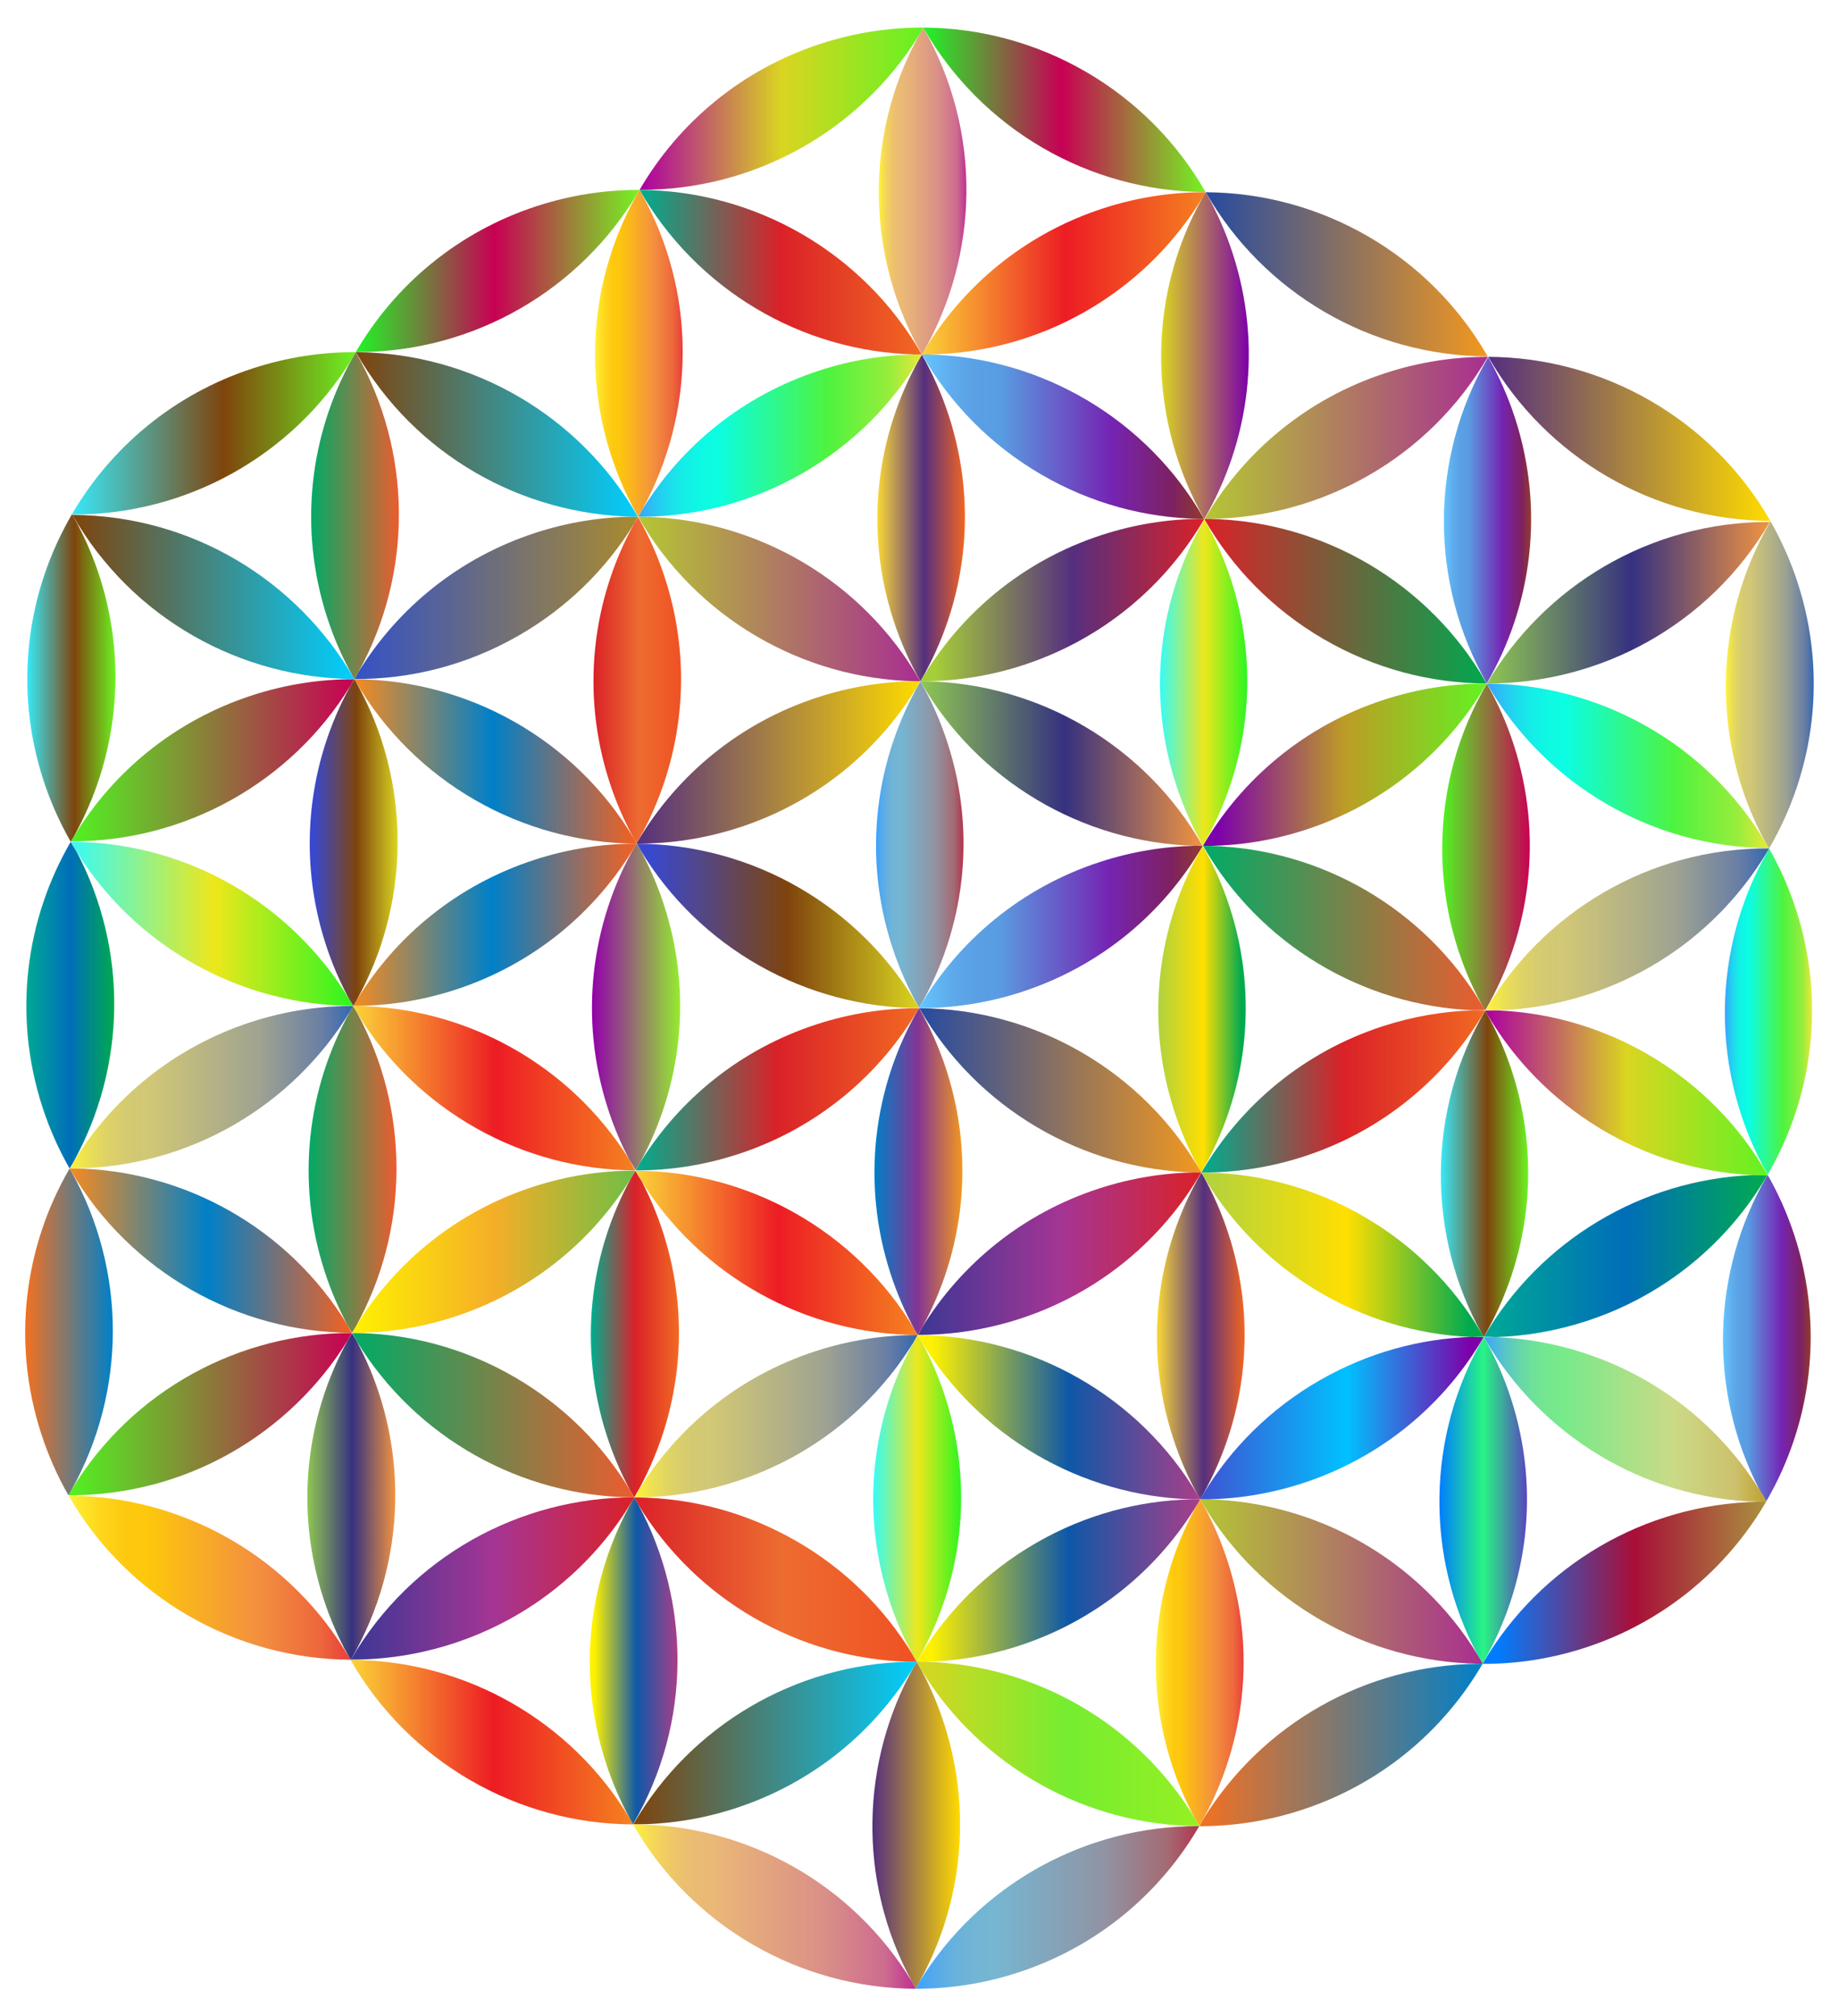 <?xml version="1.0" encoding="UTF-8"?>
<!DOCTYPE svg  PUBLIC '-//W3C//DTD SVG 1.1//EN'  'http://www.w3.org/Graphics/SVG/1.1/DTD/svg11.dtd'>
<svg enable-background="new 0 0 1500.069 1645.03" version="1.1" viewBox="0 0 1500.1 1645" xml:space="preserve" xmlns="http://www.w3.org/2000/svg">

	<linearGradient id="ch" x1="971.87" x2="986.04" y1="1223.1" y2="1223.1" gradientUnits="userSpaceOnUse">
		<stop stop-color="#C80054" offset="0"/>
		<stop stop-color="#947235" offset=".494"/>
		<stop stop-color="#1FF246" offset="1"/>
	</linearGradient>
	<path d="m971.87 1223.2c2.34 0.07 4.68 0.11 7.03 0.12-0.74 1.25-1.46 2.51-2.15 3.77 0.75-1.25 1.5-2.51 2.24-3.77h0.04c0.68 1.19 1.37 2.37 2.06 3.54-0.65-1.19-1.31-2.37-1.99-3.54 2.31 0 4.63-0.02 6.94-0.07-2.31-0.08-4.63-0.12-6.94-0.12 0.74-1.29 1.48-2.59 2.21-3.89-0.79 1.29-1.56 2.59-2.3 3.89-0.01-0.01-0.01-0.01-0.02 0-0.63-1.12-1.28-2.24-1.94-3.34 0.61 1.12 1.24 2.23 1.87 3.34-2.35-0.02-4.7 0-7.05 0.07z" fill="url(#ch)"/>
	<linearGradient id="bw" x1="740.84" x2="754.92" y1="1355.7" y2="1355.7" gradientUnits="userSpaceOnUse">
		<stop stop-color="#00A995" offset="0"/>
		<stop stop-color="#006EB9" offset=".5"/>
		<stop stop-color="#00AA4F" offset="1"/>
	</linearGradient>
	<path d="m749.77 1352.3c-0.67 1.1-1.32 2.2-1.95 3.31h-0.03c-1.22-2.15-2.48-4.28-3.77-6.39 1.15 2.15 2.33 4.28 3.53 6.39-2.24 0-4.48 0.02-6.71 0.08 2.27 0.07 4.54 0.11 6.82 0.12 0.01 0.01 0.02 0.02 0.02 0.03-0.59 1.01-1.17 2.02-1.73 3.03 0.6-0.99 1.19-1.98 1.76-2.98 1.2 2.09 2.42 4.16 3.67 6.21-1.12-2.11-2.28-4.21-3.48-6.29 2.33 0 4.67-0.02 7.02-0.08-2.34-0.07-4.69-0.11-7.04-0.12 0.64-1.1 1.27-2.2 1.89-3.31z" fill="url(#bw)"/>
	<linearGradient id="bl" x1="513.98" x2="520.68" y1="1221.7" y2="1221.7" gradientUnits="userSpaceOnUse">
		<stop stop-color="#00AB66" offset="0"/>
		<stop stop-color="#EC5C2F" offset="1"/>
	</linearGradient>
	<path d="m517.4 1221.6c-1.11-1.96-2.25-3.9-3.42-5.82 1.05 1.96 2.13 3.9 3.23 5.82h-0.46c0.15 0.01 0.31 0.01 0.46 0.01 0.04 0.06 0.07 0.13 0.12 0.19-0.34 0.58-0.68 1.17-1.01 1.76l1.02-1.74c1.09 1.91 2.2 3.81 3.34 5.69-1.05-1.96-2.13-3.91-3.25-5.85 0.01-0.02 0.02-0.03 0.03-0.05h0.01c0.38-0.67 0.77-1.35 1.15-2.02-0.39 0.67-0.79 1.34-1.18 2.01h-0.04z" fill="url(#bl)"/>
	<linearGradient id="ba" x1="743.97" x2="746.96" y1="1619.5" y2="1619.5" gradientUnits="userSpaceOnUse">
		<stop stop-color="#3BA2FF" offset="0"/>
		<stop stop-color="#46B0E9" offset=".027"/>
		<stop stop-color="#58C5C7" offset=".075"/>
		<stop stop-color="#66D5AC" offset=".124"/>
		<stop stop-color="#6FE199" offset=".174"/>
		<stop stop-color="#75E88E" offset=".225"/>
		<stop stop-color="#77EA8A" offset=".28"/>
		<stop stop-color="#CBDA87" offset=".67"/>
		<stop stop-color="#CDC16C" offset=".89"/>
		<stop stop-color="#BE9F2F" offset="1"/>
	</linearGradient>
	<path d="m746.87 1622.1c0.03-0.05 0.06-0.11 0.09-0.16-0.98-1.7-1.97-3.39-2.99-5.06 0.94 1.75 1.91 3.49 2.9 5.22z" fill="url(#ba)"/>
	<linearGradient id="ap" x1="746.96" x2="749.85" y1="1619.6" y2="1619.6" gradientUnits="userSpaceOnUse">
		<stop stop-color="#37E9F9" offset="0"/>
		<stop stop-color="#7F440D" offset=".534"/>
		<stop stop-color="#6CF222" offset="1"/>
	</linearGradient>
	<path d="m747.05 1622.1c0.96-1.65 1.89-3.3 2.8-4.96-0.98 1.59-1.94 3.2-2.89 4.82 0.03 0.05 0.06 0.09 0.09 0.14z" fill="url(#ap)"/>
	<linearGradient id="ae" x1="285.1" x2="285.89" y1="1353.3" y2="1353.3" gradientUnits="userSpaceOnUse">
		<stop stop-color="#3BA2FF" offset="0"/>
		<stop stop-color="#54AAEB" offset=".065"/>
		<stop stop-color="#67B1DD" offset=".133"/>
		<stop stop-color="#72B5D4" offset=".204"/>
		<stop stop-color="#76B6D1" offset=".28"/>
		<stop stop-color="#9193A3" offset=".67"/>
		<stop stop-color="#A46A73" offset=".89"/>
		<stop stop-color="#B1334D" offset="1"/>
	</linearGradient>
	<path d="m285.1 1352.6c0.25 0.45 0.51 0.9 0.76 1.35h0.03c-0.26-0.45-0.52-0.9-0.79-1.35z" fill="url(#ae)"/>
	<linearGradient id="t" x1="979.1" x2="1209.5" y1="1290.3" y2="1290.3" gradientUnits="userSpaceOnUse">
		<stop stop-color="#B5C634" offset="0"/>
		<stop stop-color="#A92E91" offset="1"/>
	</linearGradient>
	<path d="m1209.5 1357c0.01-0.01 0.02-0.02 0.02-0.03l-0.1-0.06c-1.24-2.15-2.5-4.28-3.8-6.38-48.503-79.364-132.4-124.71-219.56-127.33-2.31 0.05-4.63 0.07-6.94 0.07 0.68 1.17 1.34 2.35 1.99 3.54 47.293 79.854 133.03 128.9 224.56 130.52 0.08-0.01 0.16-0.01 0.24 0 1.12 0.02 2.25 0.03 3.38 0.04l0.21-0.36v-0.01z" fill="url(#t)"/>
	<linearGradient id="i" x1="286.21" x2="517.33" y1="1287.8" y2="1287.8" gradientUnits="userSpaceOnUse">
		<stop stop-color="#00A995" offset="0"/>
		<stop stop-color="#3C3795" offset="0"/>
		<stop stop-color="#A53594" offset=".506"/>
		<stop stop-color="#DA2128" offset="1"/>
	</linearGradient>
	<path d="m517.21 1221.6c-0.15 0-0.31 0-0.46-0.01h-0.37c-91.535 0.13-180.58 47.433-230.06 132.17-0.04 0.07-0.08 0.13-0.11 0.2h0.06c27.572 0.09 55.633-4.13 83.295-13.121 64.064-20.821 114.86-63.594 146.76-117.29 0.33-0.59 0.67-1.18 1.01-1.76-0.05-0.059-0.08-0.129-0.12-0.189z" fill="url(#i)"/>
	<linearGradient id="a" x1="518.69" x2="748.52" y1="1022.1" y2="1022.1" gradientUnits="userSpaceOnUse">
		<stop stop-color="#FBD437" offset="0"/>
		<stop stop-color="#ED1C24" offset=".506"/>
		<stop stop-color="#F58220" offset="1"/>
	</linearGradient>
	<path d="m748.52 1089.1c-0.89-1.55-1.76-3.12-2.62-4.7-48.023-80.084-134.88-128.85-227.2-129.3 1.62 2.85 3.19 5.74 4.72 8.66 48.553 77.825 134.2 125.01 225.1 125.34z" fill="url(#a)"/>
	<linearGradient id="cr" x1="287.31" x2="517.21" y1="1154.6" y2="1154.6" gradientUnits="userSpaceOnUse">
		<stop stop-color="#00AB66" offset="0"/>
		<stop stop-color="#EC5C2F" offset="1"/>
	</linearGradient>
	<path d="m516.38 1221.6h0.37 0.46c-1.1-1.92-2.18-3.86-3.23-5.82 0-0.01-0.01-0.02-0.01-0.02-22.321-36.852-53.913-68.804-93.755-92.015-41.882-24.401-87.675-36.102-132.91-36.272 1.33 2.32 2.62 4.65 3.86 7 48.173 78.614 133.98 126.46 225.21 127.13z" fill="url(#cr)"/>
	<linearGradient id="cq" x1="250.71" x2="322.44" y1="1220.8" y2="1220.8" gradientUnits="userSpaceOnUse">
		<stop stop-color="#8FC752" offset="0"/>
		<stop stop-color="#363180" offset=".511"/>
		<stop stop-color="#F19441" offset="1"/>
	</linearGradient>
	<path d="m286.21 1354c0.03-0.07 0.07-0.13 0.11-0.2l-0.01-0.01c46.473-79.924 48.133-178.02 4.86-259.28-1.38-2.25-2.73-4.52-4.04-6.82-1.12 1.91-2.26 3.81-3.42 5.69-34.162 62.223-43.542 137.88-19.881 210.71 5.58 17.181 12.741 33.402 21.271 48.563 0.27 0.45 0.53 0.9 0.79 1.35h0.32z" fill="url(#cq)"/>
	<linearGradient id="cp" x1="55.788" x2="287.02" y1="1153.7" y2="1153.7" gradientUnits="userSpaceOnUse">
		<stop stop-color="#51F321" offset="0"/>
		<stop stop-color="#C80054" offset="1"/>
	</linearGradient>
	<path d="m58.258 1215.6c-0.01 0.02-0.01 0.04-0.03 0.05-0.75 1.36-1.53 2.72-2.31 4.07l-0.13 0.08c0.02 0.05 0.05 0.09 0.07 0.13l0.05-0.03c96.186 0.34 180.65-50.313 227.8-126.53 1.08-1.97 2.18-3.93 3.31-5.87-90.445-0.27-178.61 45.573-228.76 128.1z" fill="url(#cp)"/>
	<linearGradient id="co" x1="56.768" x2="286.98" y1="1020.3" y2="1020.3" gradientUnits="userSpaceOnUse">
		<stop stop-color="#F68B1F" offset="0"/>
		<stop stop-color="#0080C8" offset=".489"/>
		<stop stop-color="#F26122" offset=".994"/>
	</linearGradient>
	<path d="m286.98 1087.4c-1.31-2.28-2.58-4.59-3.82-6.921-47.813-78.064-132.49-126.26-224.29-127.29-0.68-0.01-1.37-0.02-2.05-0.02-0.02 0.03-0.04 0.06-0.05 0.09 0.49 0.87 0.99 1.73 1.49 2.59 47.783 81.475 135.48 131.16 228.72 131.55z" fill="url(#co)"/>
	<linearGradient id="cn" x1="287.28" x2="518.21" y1="1021.2" y2="1021.2" gradientUnits="userSpaceOnUse">
		<stop stop-color="#FFF200" offset="0"/>
		<stop stop-color="#F5AE28" offset=".5"/>
		<stop stop-color="#6FBE45" offset="1"/>
	</linearGradient>
	<path d="m370.5 1074.3c62.483-20.301 112.35-61.493 144.37-113.33 0-0.01 0-0.01 0.01-0.01 1.08-1.99 2.2-3.96 3.33-5.91h-0.8c-27.291 0-55.063 4.23-82.424 13.121-62.393 20.271-112.2 61.364-144.23 113.09-1.13 2.07-2.29 4.12-3.48 6.161 27.551 0.079 55.593-4.141 83.224-13.122z" fill="url(#cn)"/>
	<linearGradient id="cm" x1="481.95" x2="553.83" y1="1088.4" y2="1088.4" gradientUnits="userSpaceOnUse">
		<stop stop-color="#00AD8E" offset=".006"/>
		<stop stop-color="#DA2128" offset=".5"/>
		<stop stop-color="#F26922" offset="1"/>
	</linearGradient>
	<path d="m495.07 1171.5c5.06 15.561 11.411 30.332 18.901 44.243 0 0 0.01 0.01 0.01 0.02 1.17 1.92 2.31 3.86 3.42 5.82h0.04c0.39-0.67 0.79-1.34 1.18-2.01 35.962-62.963 46.263-140.28 22.091-214.66-4.69-14.441-10.501-28.212-17.301-41.242-1.74-2.79-3.44-5.62-5.08-8.5-1.13 1.93-2.28 3.85-3.45 5.75-0.01 0-0.01 0-0.01 0.01-34.102 62.193-43.452 137.79-19.801 210.57z" fill="url(#cm)"/>
	<linearGradient id="cl" x1="518.55" x2="749.56" y1="888.68" y2="888.68" gradientUnits="userSpaceOnUse">
		<stop stop-color="#00AD8E" offset=".006"/>
		<stop stop-color="#DA2128" offset=".5"/>
		<stop stop-color="#F26922" offset="1"/>
	</linearGradient>
	<path d="m518.55 954.83v0.01h0.01c27.522 0.07 55.513-4.15 83.114-13.121 64.824-21.061 116.06-64.614 147.88-119.2h-0.89c-27.302 0-55.063 4.23-82.435 13.121-62.493 20.301-112.36 61.493-144.37 113.34-0.02 0.04-0.04 0.08-0.07 0.11-1.049 1.931-2.13 3.841-3.239 5.741z" fill="url(#cl)"/>
	<linearGradient id="ck" x1="519.54" x2="749.67" y1="755.39" y2="755.39" gradientUnits="userSpaceOnUse">
		<stop stop-color="#3948CE" offset=".05"/>
		<stop stop-color="#7F440D" offset=".534"/>
		<stop stop-color="#DAD521" offset="1"/>
	</linearGradient>
	<path d="m749.6 822.45c0.02-0.04 0.04-0.08 0.07-0.12-47.443-82.925-135.95-133.6-230.12-134 0.93 1.62 1.84 3.26 2.74 4.91 0.03 0.05 0.05 0.1 0.08 0.14 48.103 79.994 134.94 128.68 227.23 129.07z" fill="url(#ck)"/>
	<linearGradient id="cj" x1="482.87" x2="554.78" y1="821.49" y2="821.49" gradientUnits="userSpaceOnUse">
		<stop stop-color="#9300AB" offset="0"/>
		<stop stop-color="#94EC2F" offset="1"/>
	</linearGradient>
	<path d="m495.99 904.77c4.69 14.441 10.501 28.212 17.301 41.242 1.77 2.84 3.49 5.71 5.16 8.63 1.09-1.87 2.2-3.72 3.34-5.56 0.03-0.03 0.05-0.07 0.07-0.11 34.102-62.203 43.452-137.8 19.801-210.58-5.15-15.841-11.641-30.872-19.301-45.013-0.03-0.04-0.05-0.09-0.08-0.14-0.97-1.62-1.93-3.26-2.87-4.91h-0.28c-0.37 0.64-0.75 1.28-1.13 1.92-35.901 62.935-46.162 140.19-22.011 214.52z" fill="url(#cj)"/>
	<linearGradient id="ci" x1="288.17" x2="518.11" y1="887.76" y2="887.76" gradientUnits="userSpaceOnUse">
		<stop stop-color="#FBD437" offset="0"/>
		<stop stop-color="#ED1C24" offset=".506"/>
		<stop stop-color="#F58220" offset="1"/>
	</linearGradient>
	<path d="m288.22 820.69c-0.01 0.03-0.03 0.06-0.05 0.09 1.15 1.99 2.27 4.01 3.37 6.04 48.213 79.364 134.69 127.62 226.57 128.02-1.66-2.9-3.27-5.84-4.82-8.82-48.554-77.804-134.18-124.98-225.07-125.33z" fill="url(#ci)"/>
	<linearGradient id="cg" x1="251.74" x2="323.41" y1="954.1" y2="954.1" gradientUnits="userSpaceOnUse">
		<stop stop-color="#00AB66" offset="0"/>
		<stop stop-color="#EC5C2F" offset="1"/>
	</linearGradient>
	<path d="m285.58 825.12c-34.852 62.513-44.583 138.81-20.721 212.24 4.92 15.151 11.071 29.552 18.301 43.142 1.37 2.22 2.7 4.46 4 6.731 0 0.01 0.01 0.01 0.01 0.02 1.17-2.01 2.37-4.01 3.59-5.99 20.661-37.682 32.472-80.914 32.652-126.91 0.18-46.153-11.381-89.605-31.872-127.54-1.18-1.94-2.33-3.89-3.47-5.87-0.81 1.399-1.64 2.789-2.49 4.169z" fill="url(#cg)"/>
	<linearGradient id="cf" x1="56.818" x2="288.02" y1="886.95" y2="886.95" gradientUnits="userSpaceOnUse">
		<stop stop-color="#FFF33B" offset="0"/>
		<stop stop-color="#EBE054" offset=".065"/>
		<stop stop-color="#DDD267" offset=".133"/>
		<stop stop-color="#D4CA72" offset=".204"/>
		<stop stop-color="#D1C776" offset=".28"/>
		<stop stop-color="#9FA391" offset=".67"/>
		<stop stop-color="#6A7FA4" offset=".89"/>
		<stop stop-color="#3367B1" offset="1"/>
	</linearGradient>
	<path d="m285.58 825.12c0.8-1.43 1.62-2.86 2.44-4.28-0.03-0.05-0.06-0.1-0.09-0.15h-0.7c-27.292 0-55.053 4.23-82.424 13.121-62.915 20.44-113.03 62.053-145.02 114.4-1.01 1.65-2 3.31-2.97 4.99 0.68 0 1.37 0.01 2.05 0.02 96.005-0.38 180.1-51.553 226.71-128.1z" fill="url(#cf)"/>
	<linearGradient id="ce" x1="1407" x2="1478.1" y1="825.33" y2="825.33" gradientUnits="userSpaceOnUse">
		<stop stop-color="#3BA2FF" offset="0"/>
		<stop stop-color="#2BC0F5" offset=".049"/>
		<stop stop-color="#1EDBED" offset=".105"/>
		<stop stop-color="#14EEE7" offset=".161"/>
		<stop stop-color="#0EF9E3" offset=".219"/>
		<stop stop-color="#0CFDE2" offset=".281"/>
		<stop stop-color="#4EF33F" offset=".668"/>
		<stop stop-color="#97ED3C" offset=".888"/>
		<stop stop-color="#E8E93A" offset="1"/>
	</linearGradient>
	<path d="m1465 741.94c-5.72-17.611-13.111-34.222-21.921-49.713-0.07 0.12-0.13 0.23-0.2 0.34l0.08 0.05c-47.543 81.995-47.973 183.08-1.12 265.48l-0.12 0.07c0.05 0.08 0.09 0.17 0.14 0.25 36.812-63.283 47.543-141.37 23.141-216.48z" fill="url(#ce)"/>
	<linearGradient id="cd" x1="1405.5" x2="1477" y1="1091.5" y2="1091.5" gradientUnits="userSpaceOnUse">
		<stop stop-color="#66C7FF" offset="0"/>
		<stop stop-color="#63BEF9" offset=".03"/>
		<stop stop-color="#5EABEC" offset=".11"/>
		<stop stop-color="#5AA0E4" offset=".192"/>
		<stop stop-color="#599CE1" offset=".28"/>
		<stop stop-color="#7524B3" offset=".67"/>
		<stop stop-color="#7E2161" offset=".89"/>
		<stop stop-color="#923B2E" offset="1"/>
	</linearGradient>
	<path d="m1441.6 958.99c-46.013 79.104-48.133 176.05-6.16 256.86 1.77 2.82 3.49 5.68 5.16 8.591l0.29 0.17c36.702-63.244 47.382-141.23 23.001-216.24-5.75-17.701-13.181-34.392-22.051-49.943-0.1 0.19-0.21 0.37-0.32 0.56h0.08z" fill="url(#cd)"/>
	<linearGradient id="cc" x1="1211.5" x2="1441.9" y1="891.65" y2="891.65" gradientUnits="userSpaceOnUse">
		<stop stop-color="#AD00A1" offset=".006"/>
		<stop stop-color="#DAD521" offset=".5"/>
		<stop stop-color="#63F222" offset="1"/>
	</linearGradient>
	<path d="m1221 824.31c-3.15 0.1-6.29 0.14-9.431 0.13-0.02 0.02-0.04 0.05-0.05 0.08 0.71 1.25 1.41 2.5 2.1 3.77 44.302 74.624 123.99 125.83 216.04 130.37 3.93 0.2 7.88 0.31 11.86 0.33 0.11-0.19 0.22-0.37 0.32-0.56-0.05-0.08-0.09-0.17-0.14-0.25-45.842-80.184-130.07-130.24-220.7-133.87z" fill="url(#cc)"/>
	<linearGradient id="cb" x1="1210.5" x2="1440.9" y1="1158.1" y2="1158.1" gradientUnits="userSpaceOnUse">
		<stop stop-color="#3BA2FF" offset="0"/>
		<stop stop-color="#46B0E9" offset=".027"/>
		<stop stop-color="#58C5C7" offset=".075"/>
		<stop stop-color="#66D5AC" offset=".124"/>
		<stop stop-color="#6FE199" offset=".174"/>
		<stop stop-color="#75E88E" offset=".225"/>
		<stop stop-color="#77EA8A" offset=".28"/>
		<stop stop-color="#CBDA87" offset=".67"/>
		<stop stop-color="#CDC16C" offset=".89"/>
		<stop stop-color="#BE9F2F" offset="1"/>
	</linearGradient>
	<path d="m1435.5 1215.9c-48.143-77.104-129.93-121.5-215.21-125.03-3.26 0.11-6.51 0.16-9.74 0.15 0.62 1.07 1.22 2.15 1.82 3.24 45.152 76.354 127.33 128.28 221.95 130.95 2 0.06 4.01 0.1 6.03 0.11l0.16 0.09c0.15-0.25 0.3-0.5 0.44-0.75l-0.29-0.17c-1.67-2.909-3.391-5.769-5.16-8.59z" fill="url(#cb)"/>
	<linearGradient id="ca" x1="1209.3" x2="1440.5" y1="1291.3" y2="1291.3" gradientUnits="userSpaceOnUse">
		<stop stop-color="#007DFF" offset=".05"/>
		<stop stop-color="#A80E38" offset=".534"/>
		<stop stop-color="#A9913E" offset="1"/>
	</linearGradient>
	<path d="m1434.3 1225.2c-92.635 1.82-177.85 51.673-224.78 131.88h-0.01l-0.21 0.36c27.642 0.11 55.763-4.11 83.485-13.121 64.714-21.021 115.88-64.453 147.71-118.92l-0.16-0.09c-2.019-9e-3 -4.029-0.049-6.03-0.109z" fill="url(#ca)"/>
	<linearGradient id="bz" x1="1210.5" x2="1441.5" y1="1024.7" y2="1024.7" gradientUnits="userSpaceOnUse">
		<stop stop-color="#00A995" offset="0"/>
		<stop stop-color="#006EB9" offset=".5"/>
		<stop stop-color="#00AA4F" offset="1"/>
	</linearGradient>
	<path d="m1210.5 1090.6c3.24 0.01 6.47 0.09 9.7 0.23 24.442-0.81 49.183-5.04 73.604-12.971 64.693-21.021 115.86-64.434 147.69-118.87-3.98-0.02-7.93-0.13-11.86-0.33-90.475 3.751-173.2 53.284-219.13 131.94z" fill="url(#bz)"/>
	<linearGradient id="by" x1="1174.2" x2="1245.6" y1="1224" y2="1224" gradientUnits="userSpaceOnUse">
		<stop stop-color="#007DFF" offset="0"/>
		<stop stop-color="#28F584" offset=".5"/>
		<stop stop-color="#5845BE" offset="1"/>
	</linearGradient>
	<path d="m1210.3 1091c-46.533 80.004-48.163 178.25-4.72 259.58 1.3 2.1 2.56 4.23 3.8 6.38l0.1 0.06c36.682-63.234 47.353-141.22 22.981-216.21-5.34-16.431-12.121-31.982-20.161-46.572-0.64-1.08-1.27-2.16-1.9-3.24h-0.1z" fill="url(#by)"/>
	<linearGradient id="bx" x1="983.58" x2="1213.5" y1="223.81" y2="223.81" gradientUnits="userSpaceOnUse">
		<stop stop-color="#264BA0" offset="0"/>
		<stop stop-color="#F2981F" offset="1"/>
	</linearGradient>
	<path d="m1213.2 290.77 0.24-0.14c-47.453-82.775-135.84-133.36-229.9-133.79v0.02c47.243 82.354 134.73 133.36 229.66 133.91z" fill="url(#bx)"/>
	<linearGradient id="bv" x1="978.25" x2="1209.3" y1="1423.6" y2="1423.6" gradientUnits="userSpaceOnUse">
		<stop stop-color="#F37121" offset="0"/>
		<stop stop-color="#0080C8" offset="1"/>
	</linearGradient>
	<path d="m1205.7 1357.4c-91.505 0.93-176.06 48.753-224.05 126.51-1.09 2-2.21 3.98-3.35 5.95 27.502 0.06 55.493-4.16 83.075-13.121 64.864-21.071 116.13-64.654 147.95-119.3-1.13-0.01-2.26-0.02-3.38-0.04-0.08-9e-3 -0.16-9e-3 -0.24 1e-3z" fill="url(#bv)"/>
	<linearGradient id="bu" x1="750.85" x2="980.95" y1="622.92" y2="622.92" gradientUnits="userSpaceOnUse">
		<stop stop-color="#8FC752" offset="0"/>
		<stop stop-color="#363180" offset=".511"/>
		<stop stop-color="#F19441" offset="1"/>
	</linearGradient>
	<path d="m750.85 555.84c46.372 81.305 132.19 131.69 224.18 134.21 1.65-0.03 3.31-0.05 4.96-0.05h0.96c-46.693-81.825-133.33-132.31-225.99-134.2-1.37 0.02-2.73 0.02-4.09 0.02-9e-3 0.011-9e-3 0.011-0.019 0.021z" fill="url(#bu)"/>
	<linearGradient id="bt" x1="714.6" x2="785.95" y1="689.06" y2="689.06" gradientUnits="userSpaceOnUse">
		<stop stop-color="#3BA2FF" offset="0"/>
		<stop stop-color="#54AAEB" offset=".065"/>
		<stop stop-color="#67B1DD" offset=".133"/>
		<stop stop-color="#72B5D4" offset=".204"/>
		<stop stop-color="#76B6D1" offset=".28"/>
		<stop stop-color="#9193A3" offset=".67"/>
		<stop stop-color="#A46A73" offset=".89"/>
		<stop stop-color="#B1334D" offset="1"/>
	</linearGradient>
	<path d="m772.83 605.81c-5.74-17.681-13.161-34.352-22.021-49.893-36.772 63.273-47.483 141.33-23.091 216.4 5.74 17.681 13.161 34.352 22.021 49.893 36.771-63.273 47.482-141.33 23.091-216.4z" fill="url(#bt)"/>
	<linearGradient id="bs" x1="519.34" x2="750.77" y1="622.01" y2="622.01" gradientUnits="userSpaceOnUse">
		<stop stop-color="#552F7F" offset="0"/>
		<stop stop-color="#FFDB00" offset="1"/>
	</linearGradient>
	<path d="m520.57 685.83c-0.4 0.72-0.82 1.43-1.23 2.15 0.06 0.09 0.11 0.18 0.16 0.28 27.592 0.09 55.663-4.13 83.335-13.121 64.854-21.071 116.12-64.654 147.93-119.29 0-0.02-0.01-0.03-0.02-0.04-1.39-0.01-2.78-0.03-4.16-0.05-26.342 0.29-53.073 4.53-79.444 13.101-63.935 20.782-114.66 63.424-146.57 116.97z" fill="url(#bs)"/>
	<linearGradient id="br" x1="290.18" x2="521.67" y1="221.14" y2="221.14" gradientUnits="userSpaceOnUse">
		<stop stop-color="#1FF626" offset="0"/>
		<stop stop-color="#C80054" offset=".489"/>
		<stop stop-color="#75F222" offset=".994"/>
	</linearGradient>
	<path d="m291.37 287.25c94.775 0 182.44-50.313 230.24-132.21l0.01 0.01c0.01-0.02 0.02-0.03 0.02-0.04 0.01-0.02 0.02-0.04 0.03-0.05h-1.16c-27.301 0-55.063 4.23-82.435 13.121-64.834 21.061-116.08 64.614-147.9 119.23 0.4 0 0.8 0.01 1.19 0.01v-0.071z" fill="url(#br)"/>
	<linearGradient id="bq" x1="285.86" x2="516.38" y1="1421.2" y2="1421.2" gradientUnits="userSpaceOnUse">
		<stop stop-color="#FBD437" offset="0"/>
		<stop stop-color="#ED1C24" offset=".506"/>
		<stop stop-color="#F58220" offset="1"/>
	</linearGradient>
	<path d="m286.27 1354.2v-0.17h-0.06-0.32-0.03c47.433 83.195 136.15 134.03 230.52 134.37-0.92-1.6-1.82-3.22-2.7-4.85-47.893-79.794-134.09-128.96-227.41-129.35z" fill="url(#bq)"/>
	<linearGradient id="bp" x1="56.008" x2="285.86" y1="1287.1" y2="1287.1" gradientUnits="userSpaceOnUse">
		<stop stop-color="#FFF33B" offset="0"/>
		<stop stop-color="#FEE72E" offset=".04"/>
		<stop stop-color="#FED51B" offset=".117"/>
		<stop stop-color="#FDCA10" offset=".196"/>
		<stop stop-color="#FDC70C" offset=".281"/>
		<stop stop-color="#F3903F" offset=".668"/>
		<stop stop-color="#ED683C" offset=".888"/>
		<stop stop-color="#E93E3A" offset="1"/>
	</linearGradient>
	<path d="m56.068 1220.2-0.06 0.03c47.443 82.755 135.81 133.35 229.85 133.81-0.25-0.45-0.51-0.9-0.76-1.35-47.453-81.575-134.57-132.01-229.03-132.49z" fill="url(#bp)"/>
	<linearGradient id="bo" x1="21.478" x2="93.19" y1="820.01" y2="820.01" gradientUnits="userSpaceOnUse">
		<stop stop-color="#00A995" offset="0"/>
		<stop stop-color="#006EB9" offset=".5"/>
		<stop stop-color="#00AA4F" offset="1"/>
	</linearGradient>
	<path d="m59.788 948.21c43.653-78.754 44.533-174.18 2.56-253.64-1.6-2.57-3.16-5.18-4.66-7.82-36.772 63.273-47.483 141.33-23.091 216.4 5.78 17.781 13.241 34.532 22.171 50.143 0.01-0.03 0.03-0.06 0.05-0.09 0.97-1.68 1.96-3.34 2.97-4.99z" fill="url(#bo)"/>
	<linearGradient id="bn" x1="20.534" x2="92.032" y1="1086.5" y2="1086.5" gradientUnits="userSpaceOnUse">
		<stop stop-color="#F37121" offset="0"/>
		<stop stop-color="#0080C8" offset="1"/>
	</linearGradient>
	<path d="m58.228 1215.7c0.02-0.01 0.02-0.03 0.03-0.05 45.013-80.674 45.053-178.98 0-259.72-0.5-0.86-1-1.72-1.49-2.59-36.792 63.273-47.513 141.35-23.111 216.43 5.77 17.751 13.221 34.492 22.131 50.083l0.13-0.08c0.78-1.35 1.56-2.711 2.31-4.071z" fill="url(#bn)"/>
	<linearGradient id="bm" x1="943.72" x2="1015.3" y1="1089.9" y2="1089.9" gradientUnits="userSpaceOnUse">
		<stop stop-color="#F9D837" offset="0"/>
		<stop stop-color="#552F7F" offset=".534"/>
		<stop stop-color="#F26522" offset="1"/>
	</linearGradient>
	<path d="m979.01 1223.1c0.74-1.3 1.51-2.6 2.3-3.89 34.942-62.553 44.712-138.92 20.831-212.43-5.77-17.771-13.241-34.522-22.161-50.133-36.802 63.274-47.543 141.37-23.131 216.47 5.35 16.451 12.141 32.032 20.201 46.642 0.66 1.1 1.31 2.22 1.94 3.34 0.01-9e-3 0.01-9e-3 0.02 1e-3z" fill="url(#bm)"/>
	<linearGradient id="bk" x1="748.81" x2="979.86" y1="1022.8" y2="1022.8" gradientUnits="userSpaceOnUse">
		<stop stop-color="#00A995" offset="0"/>
		<stop stop-color="#3C3795" offset="0"/>
		<stop stop-color="#A53594" offset=".506"/>
		<stop stop-color="#DA2128" offset="1"/>
	</linearGradient>
	<path d="m831.9 1075.9c64.883-21.081 116.15-64.684 147.96-119.35-1.49 0-2.97-0.02-4.45-0.05-26.142 0.35-52.673 4.59-78.834 13.091-62.324 20.251-112.09 61.283-144.12 112.93-1.18 2.18-2.4 4.35-3.65 6.5 27.511 0.07 55.502-4.16 83.094-13.12z" fill="url(#bk)"/>
	<linearGradient id="bj" x1="713.29" x2="785.04" y1="955.75" y2="955.75" gradientUnits="userSpaceOnUse">
		<stop stop-color="#0080C8" offset="0"/>
		<stop stop-color="#833594" offset=".494"/>
		<stop stop-color="#F2981F" offset="1"/>
	</linearGradient>
	<path d="m752.46 1082.6c33.822-62.073 43.032-137.4 19.461-209.94-5.77-17.761-13.231-34.492-22.131-50.093h-0.22c-36.822 63.283-47.563 141.39-23.151 216.5 5.19 15.961 11.741 31.102 19.481 45.333 0.92 1.53 1.82 3.07 2.71 4.62 1.25-2.16 2.541-4.3 3.85-6.42z" fill="url(#bj)"/>
	<linearGradient id="bi" x1="1175.3" x2="1246.6" y1="957.6" y2="957.6" gradientUnits="userSpaceOnUse">
		<stop stop-color="#37E9F9" offset="0"/>
		<stop stop-color="#7F440D" offset=".534"/>
		<stop stop-color="#6CF222" offset="1"/>
	</linearGradient>
	<path d="m1210.4 1090.6c36.732-63.254 47.422-141.28 23.041-216.32-5.27-16.211-11.941-31.572-19.841-45.983-0.72-1.22-1.44-2.45-2.15-3.68-22.771 39.042-35.912 84.415-36.132 132.85-0.22 47.063 11.771 91.335 32.992 129.81 0.66 1.1 1.31 2.21 1.95 3.33 0.05-9e-3 0.09-9e-3 0.14 1e-3z" fill="url(#bi)"/>
	<linearGradient id="bh" x1="980.07" x2="1211.4" y1="890.4" y2="890.4" gradientUnits="userSpaceOnUse">
		<stop stop-color="#00AD8E" offset=".006"/>
		<stop stop-color="#DA2128" offset=".5"/>
		<stop stop-color="#F26922" offset="1"/>
	</linearGradient>
	<path d="m1211.4 824.47c0-0.02-0.01-0.03-0.02-0.04-3.05-0.01-6.09-0.08-9.131-0.2-24.651 0.76-49.613 4.99-74.254 12.991-64.853 21.071-116.12 64.654-147.93 119.29 1.58 0.01 3.15 0.03 4.72 0.06 26.132-0.35 52.673-4.59 78.834-13.091 64.754-21.042 115.95-64.514 147.78-119.01z" fill="url(#bh)"/>
	<linearGradient id="bg" x1="979.99" x2="1210.2" y1="1023.7" y2="1023.7" gradientUnits="userSpaceOnUse">
		<stop stop-color="#B0D240" offset="0"/>
		<stop stop-color="#FFDF00" offset=".517"/>
		<stop stop-color="#00AA4F" offset=".95"/>
	</linearGradient>
	<path d="m1208.3 1087.3c-47.073-79.644-132.37-128.7-223.55-130.7-1.59 0.02-3.19 0.03-4.77 0.03-0.02 0.01-0.02 0.03-0.03 0.05 45.713 80.164 129.75 130.27 220.26 134.09 3.32-0.12 6.641-0.17 9.961-0.14-0.631-1.111-1.251-2.211-1.871-3.331z" fill="url(#bg)"/>
	<linearGradient id="bf" x1="979.1" x2="1210.2" y1="1157" y2="1157" gradientUnits="userSpaceOnUse">
		<stop stop-color="#4052D2" offset="0"/>
		<stop stop-color="#00C1FF" offset=".517"/>
		<stop stop-color="#7D00AA" offset=".95"/>
	</linearGradient>
	<path d="m986.04 1223.2c25.311-0.59 50.963-4.83 76.284-13.051 64.824-21.061 116.07-64.614 147.89-119.21-3.33-0.02-6.65-0.1-9.961-0.24-42.032 1.41-84.344 12.82-123.38 35.192-40.712 23.331-72.934 55.783-95.565 93.295-0.73 1.3-1.47 2.6-2.21 3.89 2.311 1e-3 4.631 0.041 6.941 0.121z" fill="url(#bf)"/>
	<linearGradient id="be" x1="944.82" x2="1016.2" y1="823.36" y2="823.36" gradientUnits="userSpaceOnUse">
		<stop stop-color="#B0D240" offset="0"/>
		<stop stop-color="#FFDF00" offset=".517"/>
		<stop stop-color="#00AA4F" offset=".95"/>
	</linearGradient>
	<path d="m957.94 906.7c5.731 17.651 13.131 34.292 21.971 49.803 36.812-63.284 47.552-141.38 23.141-216.48-5.73-17.651-13.131-34.292-21.971-49.803-36.812 63.274-47.552 141.37-23.141 216.48z" fill="url(#be)"/>
	<linearGradient id="bd" x1="749.92" x2="979.9" y1="889.53" y2="889.53" gradientUnits="userSpaceOnUse">
		<stop stop-color="#264BA0" offset="0"/>
		<stop stop-color="#F2981F" offset="1"/>
	</linearGradient>
	<path d="m979.9 956.51c-47.423-82.875-135.87-133.54-229.98-133.99 46.652 81.594 133.04 131.99 225.49 134.02 1.2-0.02 2.39-0.03 3.59-0.03h0.9z" fill="url(#bd)"/>
	<linearGradient id="bc" x1="749.74" x2="981.03" y1="756.25" y2="756.25" gradientUnits="userSpaceOnUse">
		<stop stop-color="#66C7FF" offset="0"/>
		<stop stop-color="#63BEF9" offset=".03"/>
		<stop stop-color="#5EABEC" offset=".11"/>
		<stop stop-color="#5AA0E4" offset=".192"/>
		<stop stop-color="#599CE1" offset=".28"/>
		<stop stop-color="#7524B3" offset=".67"/>
		<stop stop-color="#7E2161" offset=".89"/>
		<stop stop-color="#923B2E" offset="1"/>
	</linearGradient>
	<path d="m749.74 822.22c0.05 0.08 0.09 0.16 0.14 0.23 27.571 0.09 55.613-4.14 83.265-13.121 64.823-21.061 116.06-64.594 147.89-119.19-2-0.01-4-0.04-6-0.1-25.691 0.48-51.763 4.72-77.464 13.071-64.784 21.051-116 64.564-147.83 119.11z" fill="url(#bc)"/>
	<linearGradient id="bb" x1="1407.8" x2="1479.5" y1="558.55" y2="558.55" gradientUnits="userSpaceOnUse">
		<stop stop-color="#FFF33B" offset="0"/>
		<stop stop-color="#EBE054" offset=".065"/>
		<stop stop-color="#DDD267" offset=".133"/>
		<stop stop-color="#D4CA72" offset=".204"/>
		<stop stop-color="#D1C776" offset=".28"/>
		<stop stop-color="#9FA391" offset=".67"/>
		<stop stop-color="#6A7FA4" offset=".89"/>
		<stop stop-color="#3367B1" offset="1"/>
	</linearGradient>
	<path d="m1443.2 691.94c36.832-63.284 47.583-141.4 23.171-216.53-5.79-17.821-13.281-34.612-22.231-50.253l-0.1 0.06c-0.12 0.21-0.24 0.42-0.37 0.62h0.28c-47.013 80.785-48.233 180.2-3.46 262.04 0.8 1.35 1.59 2.7 2.37 4.06 0.11 0.01 0.23 0.01 0.34 0.01z" fill="url(#bb)"/>
	<linearGradient id="az" x1="1214" x2="1444" y1="358.04" y2="358.04" gradientUnits="userSpaceOnUse">
		<stop stop-color="#552F7F" offset="0"/>
		<stop stop-color="#FFDB00" offset="1"/>
	</linearGradient>
	<path d="m1444 424.96 0.08-0.05c-47.483-82.805-135.94-133.39-230.04-133.78v0.04c47.333 82.395 134.95 133.37 229.96 133.79z" fill="url(#az)"/>
	<linearGradient id="ay" x1="1213" x2="1443.7" y1="491.72" y2="491.72" gradientUnits="userSpaceOnUse">
		<stop stop-color="#8FC752" offset="0"/>
		<stop stop-color="#363180" offset=".511"/>
		<stop stop-color="#F19441" offset="1"/>
	</linearGradient>
	<path d="m1213 557.6c91.705 0.18 181.01-47.013 230.7-131.77-98.256-0.261-184.28 52.692-230.7 131.77z" fill="url(#ay)"/>
	<linearGradient id="ax" x1="1211.8" x2="1443.1" y1="758.12" y2="758.12" gradientUnits="userSpaceOnUse">
		<stop stop-color="#FFF33B" offset="0"/>
		<stop stop-color="#EBE054" offset=".065"/>
		<stop stop-color="#DDD267" offset=".133"/>
		<stop stop-color="#D4CA72" offset=".204"/>
		<stop stop-color="#D1C776" offset=".28"/>
		<stop stop-color="#9FA391" offset=".67"/>
		<stop stop-color="#6A7FA4" offset=".89"/>
		<stop stop-color="#3367B1" offset="1"/>
	</linearGradient>
	<path d="m1442.9 692.57c0.07-0.11 0.13-0.22 0.2-0.34-0.06-0.1-0.11-0.2-0.17-0.3-0.04 0.01-0.08 0.01-0.12 0v0.19c-98.435-0.32-184.59 52.753-231.01 131.99 3.09 0.01 6.171 0.08 9.241 0.2 24.651-0.76 49.613-4.99 74.254-12.991 64.643-21 115.77-64.363 147.61-118.75z" fill="url(#ax)"/>
	<linearGradient id="aw" x1="1213" x2="1442.9" y1="624.81" y2="624.81" gradientUnits="userSpaceOnUse">
		<stop stop-color="#3BA2FF" offset="0"/>
		<stop stop-color="#2BC0F5" offset=".049"/>
		<stop stop-color="#1EDBED" offset=".105"/>
		<stop stop-color="#14EEE7" offset=".161"/>
		<stop stop-color="#0EF9E3" offset=".219"/>
		<stop stop-color="#0CFDE2" offset=".281"/>
		<stop stop-color="#4EF33F" offset=".668"/>
		<stop stop-color="#97ED3C" offset=".888"/>
		<stop stop-color="#E8E93A" offset="1"/>
	</linearGradient>
	<path d="m1440.5 687.87c-47.883-80.575-134.97-129.69-227.57-130.19h-0.01v0.01c0.03 0.05 0.06 0.1 0.09 0.15 47.223 82.455 134.75 133.53 229.74 134.09 0.04 0.01 0.08 0.01 0.12 0-0.78-1.361-1.57-2.711-2.37-4.061z" fill="url(#aw)"/>
	<linearGradient id="av" x1="1177.8" x2="1249" y1="424.41" y2="424.41" gradientUnits="userSpaceOnUse">
		<stop stop-color="#66C7FF" offset="0"/>
		<stop stop-color="#63BEF9" offset=".03"/>
		<stop stop-color="#5EABEC" offset=".11"/>
		<stop stop-color="#5AA0E4" offset=".192"/>
		<stop stop-color="#599CE1" offset=".28"/>
		<stop stop-color="#7524B3" offset=".67"/>
		<stop stop-color="#7E2161" offset=".89"/>
		<stop stop-color="#923B2E" offset="1"/>
	</linearGradient>
	<path d="m1212.8 557.42c36.732-63.254 47.422-141.27 23.041-216.31-5.72-17.621-13.111-34.232-21.931-49.723-47.762 82.155-48.173 183.51-1.11 266.04z" fill="url(#av)"/>
	<linearGradient id="au" x1="1176.4" x2="1247.9" y1="690.97" y2="690.97" gradientUnits="userSpaceOnUse">
		<stop stop-color="#51F321" offset="0"/>
		<stop stop-color="#C80054" offset="1"/>
	</linearGradient>
	<path d="m1211.6 824.1c36.832-63.294 47.583-141.41 23.171-216.53-5.72-17.621-13.111-34.232-21.921-49.723-22.941 39.142-36.182 84.665-36.412 133.3-0.22 46.793 11.621 90.825 32.622 129.15 0.75 1.26 1.49 2.53 2.22 3.81 0.11 1e-3 0.21 1e-3 0.32 1e-3z" fill="url(#au)"/>
	<linearGradient id="at" x1="982.72" x2="1213.7" y1="357.23" y2="357.23" gradientUnits="userSpaceOnUse">
		<stop stop-color="#B5C634" offset="0"/>
		<stop stop-color="#A92E91" offset="1"/>
	</linearGradient>
	<path d="m1130.5 304.25c-64.764 21.041-115.97 64.534-147.79 119.05 1.23 0 2.46 0.02 3.69 0.04h0.15c90.505-1.14 178.18-48.363 227.12-132.21h-0.75c-27.291-1e-3 -55.063 4.229-82.425 13.12z" fill="url(#at)"/>
	<linearGradient id="as" x1="982.51" x2="1212.7" y1="490.47" y2="490.47" gradientUnits="userSpaceOnUse">
		<stop stop-color="#DA2128" offset="0"/>
		<stop stop-color="#00A84F" offset="1"/>
	</linearGradient>
	<path d="m982.69 423.36-0.18 0.3c22.461 39.262 55.243 73.324 97.146 97.715 41.942 24.401 87.785 36.092 133.05 36.222 0.01 0 0.01 0 0.01-0.01-46.723-81.885-133.42-132.4-226.15-134.25h-0.15c-1.239 0.011-2.479 0.021-3.72 0.021z" fill="url(#as)"/>
	<linearGradient id="ar" x1="981.28" x2="1212.7" y1="623.88" y2="623.88" gradientUnits="userSpaceOnUse">
		<stop stop-color="#7C00AB" offset=".05"/>
		<stop stop-color="#BD9C26" offset=".5"/>
		<stop stop-color="#63F222" offset="1"/>
	</linearGradient>
	<path d="m1212.7 557.68h-1.13c-27.302 0-55.063 4.23-82.434 13.121-64.774 21.041-115.98 64.534-147.81 119.08 0.02 0.04 0.05 0.09 0.07 0.13 1.96 0 3.92 0.04 5.88 0.09 25.692-0.48 51.753-4.72 77.464-13.071 64.884-21.082 116.15-64.684 147.96-119.35z" fill="url(#ar)"/>
	<linearGradient id="aq" x1="946.24" x2="1017.4" y1="556.79" y2="556.79" gradientUnits="userSpaceOnUse">
		<stop stop-color="#37FBF7" offset="0"/>
		<stop stop-color="#EDE71C" offset=".506"/>
		<stop stop-color="#2DF520" offset="1"/>
	</linearGradient>
	<path d="m1004.3 473.42c-5.71-17.581-13.081-34.162-21.871-49.633-36.752 63.264-47.463 141.31-23.071 216.37 5.71 17.581 13.081 34.162 21.871 49.633 36.752-63.263 47.463-141.31 23.071-216.37z" fill="url(#aq)"/>
	<linearGradient id="ao" x1="981.43" x2="1211.2" y1="757.16" y2="757.16" gradientUnits="userSpaceOnUse">
		<stop stop-color="#00AB66" offset="0"/>
		<stop stop-color="#EC5C2F" offset="1"/>
	</linearGradient>
	<path d="m1211.2 824.1c-0.73-1.26-1.44-2.53-2.13-3.81-46.882-78.954-131.38-127.72-221.84-130.2-1.94 0.04-3.87 0.05-5.8 0.05 45.812 80.314 130.11 130.45 220.82 134.09 2.73-0.09 5.46-0.13 8.181-0.13h0.769z" fill="url(#ao)"/>
	<linearGradient id="an" x1="942.82" x2="1014.4" y1="1356.4" y2="1356.4" gradientUnits="userSpaceOnUse">
		<stop stop-color="#FFF33B" offset="0"/>
		<stop stop-color="#FEE72E" offset=".04"/>
		<stop stop-color="#FED51B" offset=".117"/>
		<stop stop-color="#FDCA10" offset=".196"/>
		<stop stop-color="#FDC70C" offset=".281"/>
		<stop stop-color="#F3903F" offset=".668"/>
		<stop stop-color="#ED683C" offset=".888"/>
		<stop stop-color="#E93E3A" offset="1"/>
	</linearGradient>
	<path d="m978.99 1223.3c-0.74 1.26-1.49 2.52-2.24 3.77-0.03 0.03-0.04 0.06-0.05 0.09-42.872 76.874-46.612 173.13-2.27 255.83 1.3 2.12 2.57 4.26 3.82 6.43 1.09-1.87 2.2-3.72 3.35-5.56 34.012-62.163 43.322-137.67 19.701-210.38-5.35-16.451-12.151-32.032-20.211-46.643-0.69-1.17-1.38-2.35-2.06-3.54-0.01 1e-3 -0.03 1e-3 -0.04 1e-3z" fill="url(#an)"/>
	<linearGradient id="am" x1="747.88" x2="978.9" y1="1289.5" y2="1289.5" gradientUnits="userSpaceOnUse">
		<stop stop-color="#FFF200" offset=".05"/>
		<stop stop-color="#0E58A8" offset=".534"/>
		<stop stop-color="#A93E89" offset="1"/>
	</linearGradient>
	<path d="m976.7 1227.2c0.01-0.03 0.02-0.06 0.05-0.09 0.69-1.26 1.41-2.52 2.15-3.77-2.35-0.01-4.69-0.05-7.03-0.12-43.002 0.98-86.385 12.411-126.32 35.332-40.862 23.452-73.154 56.073-95.785 93.795-0.62 1.11-1.25 2.21-1.89 3.31 2.35 0.01 4.7 0.05 7.04 0.12 25.231-0.6 50.813-4.84 76.064-13.041 63.373-20.591 113.76-62.663 145.72-115.54z" fill="url(#am)"/>
	<linearGradient id="al" x1="711.62" x2="783.12" y1="1488.9" y2="1488.9" gradientUnits="userSpaceOnUse">
		<stop stop-color="#552F7F" offset="0"/>
		<stop stop-color="#FFDB00" offset="1"/>
	</linearGradient>
	<path d="m745.95 1358.9c-43.532 77.444-47.243 174.73-1.98 258.01 1.02 1.67 2.01 3.36 2.99 5.06 0.95-1.62 1.91-3.23 2.89-4.82 45.283-81.895 42.932-177.75 1.56-254.97 0-0.02-0.01-0.03-0.03-0.05-1.25-2.05-2.47-4.12-3.67-6.21-0.57 1-1.16 1.99-1.76 2.98z" fill="url(#al)"/>
	<linearGradient id="ak" x1="747.9" x2="981.6" y1="1422.8" y2="1422.8" gradientUnits="userSpaceOnUse">
		<stop stop-color="#DAD521" offset="0"/>
		<stop stop-color="#75ED30" offset=".522"/>
		<stop stop-color="#97F023" offset="1"/>
	</linearGradient>
	<path d="m978.25 1489.4c-1.25-2.17-2.52-4.31-3.82-6.43-46.973-76.744-129.56-124.63-219.51-127.26-2.35 0.06-4.69 0.08-7.02 0.08 1.2 2.08 2.36 4.18 3.48 6.29 0.02 0.02 0.03 0.03 0.03 0.05 48.292 79.204 134.72 127.31 226.51 127.66h0.33c1.14-1.97 2.26-3.95 3.35-5.95-1.151 1.84-2.261 3.69-3.351 5.56z" fill="url(#ak)"/>
	<linearGradient id="aj" x1="481.11" x2="552.66" y1="1355.1" y2="1355.1" gradientUnits="userSpaceOnUse">
		<stop stop-color="#FFF200" offset=".05"/>
		<stop stop-color="#0E58A8" offset=".534"/>
		<stop stop-color="#A93E89" offset="1"/>
	</linearGradient>
	<path d="m516.67 1488.1c0.01-0.02 0.02-0.04 0.04-0.06l-0.15-0.09c48.283-83.135 46.583-181.55 4.12-260.44-1.14-1.88-2.25-3.78-3.34-5.69l-1.02 1.74c-35.962 62.953-46.263 140.27-22.091 214.65 5.18 15.941 11.721 31.062 19.451 45.273 0.88 1.63 1.78 3.25 2.7 4.85h0.29v-0.24z" fill="url(#aj)"/>
	<linearGradient id="ai" x1="517.43" x2="747.55" y1="1288.7" y2="1288.7" gradientUnits="userSpaceOnUse">
		<stop stop-color="#DA2128" offset="0"/>
		<stop stop-color="#ED6C30" offset=".522"/>
		<stop stop-color="#F05123" offset="1"/>
	</linearGradient>
	<path d="m740.84 1355.7c2.23-0.06 4.47-0.08 6.71-0.08-1.2-2.11-2.38-4.24-3.53-6.39-22.321-36.602-53.803-68.324-93.455-91.395-41.682-24.251-87.225-35.932-132.23-36.192-0.29-0.01-0.58-0.01-0.86 0h-0.01c-0.01 0.02-0.02 0.03-0.03 0.05 1.12 1.94 2.2 3.89 3.25 5.85 47.032 77.624 130.64 125.55 220.15 128.16z" fill="url(#ai)"/>
	<linearGradient id="ah" x1="516.67" x2="747.68" y1="1422" y2="1422" gradientUnits="userSpaceOnUse">
		<stop stop-color="#7F440D" offset="0"/>
		<stop stop-color="#00CFFF" offset="1"/>
	</linearGradient>
	<path d="m745.95 1358.9c0.56-1.01 1.14-2.02 1.73-3.03 0-0.01-0.01-0.02-0.02-0.03-2.28-0.01-4.55-0.05-6.82-0.12-92.465 2.15-177.44 52.153-224.12 132.37-0.02 0.02-0.03 0.04-0.04 0.06v0.24h0.64c0.08-0.01 0.15-0.01 0.23 0 27.231-0.02 54.913-4.25 82.195-13.121 63.703-20.7 114.29-63.103 146.21-116.37z" fill="url(#ah)"/>
	<linearGradient id="ag" x1="712.3" x2="784.01" y1="1222.5" y2="1222.5" gradientUnits="userSpaceOnUse">
		<stop stop-color="#37FBF7" offset="0"/>
		<stop stop-color="#EDE71C" offset=".506"/>
		<stop stop-color="#2DF520" offset="1"/>
	</linearGradient>
	<path d="m725.42 1305.5c4.99 15.351 11.241 29.942 18.601 43.693 1.29 2.11 2.55 4.24 3.77 6.39h0.03c0.63-1.11 1.28-2.21 1.95-3.31 35.182-62.653 45.083-139.25 21.131-212.97-5.17-15.921-11.701-31.022-19.421-45.223-0.95-1.59-1.89-3.19-2.82-4.81-1.24 2.13-2.51 4.25-3.81 6.35-33.802 62.064-42.992 137.37-19.431 209.88z" fill="url(#ag)"/>
	<linearGradient id="af" x1="517.47" x2="748.47" y1="1155.4" y2="1155.4" gradientUnits="userSpaceOnUse">
		<stop stop-color="#FFF33B" offset="0"/>
		<stop stop-color="#EBE054" offset=".065"/>
		<stop stop-color="#DDD267" offset=".133"/>
		<stop stop-color="#D4CA72" offset=".204"/>
		<stop stop-color="#D1C776" offset=".28"/>
		<stop stop-color="#9FA391" offset=".67"/>
		<stop stop-color="#6A7FA4" offset=".89"/>
		<stop stop-color="#3367B1" offset="1"/>
	</linearGradient>
	<path d="m518.33 1221.6c27.302 0 55.063-4.23 82.435-13.121 62.293-20.241 112.05-61.243 144.08-112.87 1.17-2.16 2.38-4.31 3.62-6.44h-0.64c-27.302 0-55.063 4.23-82.435 13.121-64.074 20.811-114.87 63.594-146.77 117.29-0.38 0.67-0.77 1.35-1.15 2.02 0.28-0.01 0.57-0.01 0.86 0z" fill="url(#af)"/>
	<linearGradient id="ad" x1="746.87" x2="978.25" y1="1556.2" y2="1556.2" gradientUnits="userSpaceOnUse">
		<stop stop-color="#3BA2FF" offset="0"/>
		<stop stop-color="#54AAEB" offset=".065"/>
		<stop stop-color="#67B1DD" offset=".133"/>
		<stop stop-color="#72B5D4" offset=".204"/>
		<stop stop-color="#76B6D1" offset=".28"/>
		<stop stop-color="#9193A3" offset=".67"/>
		<stop stop-color="#A46A73" offset=".89"/>
		<stop stop-color="#B1334D" offset="1"/>
	</linearGradient>
	<path d="m977.92 1489.8c-93.155-0.27-179.55 48.093-228.07 127.29-0.91 1.66-1.84 3.31-2.8 4.96-0.03-0.05-0.06-0.09-0.09-0.14-0.03 0.05-0.06 0.11-0.09 0.16l0.12 0.21v0.19c27.532 0.07 55.543-4.15 83.155-13.121 64.974-21.111 116.3-64.814 148.11-119.58h-0.33v0.031z" fill="url(#ad)"/>
	<linearGradient id="ac" x1="516.38" x2="746.99" y1="1555.4" y2="1555.4" gradientUnits="userSpaceOnUse">
		<stop stop-color="#FFF33B" offset="0"/>
		<stop stop-color="#F6D955" offset=".066"/>
		<stop stop-color="#EFC768" offset=".135"/>
		<stop stop-color="#EBBC73" offset=".205"/>
		<stop stop-color="#EAB877" offset=".28"/>
		<stop stop-color="#DA9087" offset=".67"/>
		<stop stop-color="#CD6C8F" offset=".89"/>
		<stop stop-color="#BE2F92" offset="1"/>
	</linearGradient>
	<path d="m746.87 1622.1c-0.99-1.73-1.96-3.47-2.9-5.22-47.913-79.184-133.62-127.97-226.42-128.53-0.08-0.01-0.15-0.01-0.23 0h-0.64-0.29c47.493 83.125 136.23 133.89 230.6 134.15v-0.19c-0.041-0.071-0.081-0.141-0.121-0.211z" fill="url(#ac)"/>
	<linearGradient id="ab" x1="748.75" x2="978.92" y1="1156.2" y2="1156.2" gradientUnits="userSpaceOnUse">
		<stop stop-color="#FFF200" offset=".05"/>
		<stop stop-color="#0E58A8" offset=".534"/>
		<stop stop-color="#A93E89" offset="1"/>
	</linearGradient>
	<path d="m971.87 1223.2c2.35-0.07 4.7-0.09 7.05-0.07-0.63-1.11-1.26-2.22-1.87-3.34-47.933-80.934-135.37-130.24-228.3-130.56 0.93 1.62 1.84 3.25 2.73 4.9 46.883 78.074 130.65 126.34 220.39 129.07z" fill="url(#ab)"/>
	<linearGradient id="aa" x1="288.27" x2="519.1" y1="754.48" y2="754.48" gradientUnits="userSpaceOnUse">
		<stop stop-color="#F68B1F" offset="0"/>
		<stop stop-color="#0080C8" offset=".489"/>
		<stop stop-color="#F26122" offset=".994"/>
	</linearGradient>
	<path d="m371.28 807.5c64.044-20.811 114.83-63.564 146.73-117.25 0.36-0.64 0.73-1.28 1.1-1.92h-0.67c-27.301 0-55.063 4.23-82.424 13.121-63.073 20.501-113.29 62.273-145.26 114.81-0.81 1.46-1.64 2.92-2.48 4.36 27.481 0.06 55.443-4.17 83.004-13.12z" fill="url(#aa)"/>
	<linearGradient id="z" x1="484.12" x2="555.55" y1="554.9" y2="554.9" gradientUnits="userSpaceOnUse">
		<stop stop-color="#DA2128" offset="0"/>
		<stop stop-color="#ED6C30" offset=".522"/>
		<stop stop-color="#F05123" offset="1"/>
	</linearGradient>
	<path d="m542.42 471.59c-5.72-17.621-13.111-34.232-21.931-49.733-1.12 1.92-2.26 3.84-3.44 5.73-34.112 62.203-43.472 137.8-19.821 210.59 5.19 15.961 11.741 31.102 19.491 45.323 0.88 1.47 1.75 2.95 2.6 4.45 0.42-0.71 0.84-1.42 1.25-2.12 35.772-62.884 45.972-140.02 21.851-214.24z" fill="url(#z)"/>
	<linearGradient id="y" x1="289.14" x2="520.38" y1="487.77" y2="487.77" gradientUnits="userSpaceOnUse">
		<stop stop-color="#3452C6" offset="0"/>
		<stop stop-color="#A98A2E" offset="1"/>
	</linearGradient>
	<path d="m292.41 548.21c-1.04 1.9-2.1 3.78-3.19 5.65-0.03 0.04-0.05 0.09-0.08 0.13 45.332 0.24 91.325-11.101 133.51-35.232 39.992-22.881 71.804-54.543 94.405-91.175 1.08-1.99 2.2-3.96 3.33-5.92-0.01-0.03-0.03-0.05-0.05-0.08-1.18 0-2.37-0.02-3.55-0.05-0.01 0.01-0.01 0.01-0.02 0-26.461 0.26-53.343 4.5-79.844 13.111-62.573 20.331-112.5 61.613-144.51 113.57z" fill="url(#y)"/>
	<linearGradient id="x" x1="290.13" x2="520.3" y1="354.43" y2="354.43" gradientUnits="userSpaceOnUse">
		<stop stop-color="#7F440D" offset="0"/>
		<stop stop-color="#00CFFF" offset="1"/>
	</linearGradient>
	<path d="m290.21 287.44c0.04 0.08 0.09 0.15 0.13 0.23l0.11-0.06c48.343 84.285 135.75 132.18 226.31 133.93 0.01 0.01 0.01 0.01 0.02 0 0.85-0.01 1.71-0.01 2.56-0.01h0.96c-47.192-82.674-135.17-133.35-228.93-134.21-0.39 0-0.79-0.01-1.19-0.01-0.02 0.03-0.03 0.06-0.05 0.09l0.08 0.04z" fill="url(#x)"/>
	<linearGradient id="w" x1="289.1" x2="519.26" y1="621.19" y2="621.19" gradientUnits="userSpaceOnUse">
		<stop stop-color="#F68B1F" offset="0"/>
		<stop stop-color="#0080C8" offset=".489"/>
		<stop stop-color="#F26122" offset=".994"/>
	</linearGradient>
	<path d="m289.1 554.12c0.27 0.48 0.54 0.95 0.81 1.43 0.09 0.15 0.17 0.29 0.25 0.44 47.663 81.865 135.52 131.83 228.99 132.28 0.03-0.07 0.07-0.13 0.11-0.2-0.87-1.51-1.72-3.03-2.54-4.56-48.093-80.245-135.13-129.06-227.62-129.39z" fill="url(#w)"/>
	<linearGradient id="v" x1="252.65" x2="324.33" y1="687.37" y2="687.37" gradientUnits="userSpaceOnUse">
		<stop stop-color="#3948CE" offset=".05"/>
		<stop stop-color="#7F440D" offset=".534"/>
		<stop stop-color="#DAD521" offset="1"/>
	</linearGradient>
	<path d="m289.09 554.12h-0.02c-1.05 1.81-2.12 3.6-3.23 5.37-34.322 62.294-43.792 138.09-20.071 211.07 5.09 15.681 11.501 30.562 19.061 44.563 1.11 1.82 2.19 3.65 3.25 5.5h0.07c0.85-1.46 1.72-2.92 2.6-4.36 21.261-38.122 33.432-82.005 33.582-128.74 0.16-47.793-12.271-92.685-34.172-131.54-0.08-0.15-0.16-0.29-0.25-0.44-0.28-0.471-0.56-0.951-0.82-1.431z" fill="url(#v)"/>
	<linearGradient id="u" x1="253.81" x2="325.39" y1="420.67" y2="420.67" gradientUnits="userSpaceOnUse">
		<stop stop-color="#00AB66" offset="0"/>
		<stop stop-color="#EC5C2F" offset="1"/>
	</linearGradient>
	<path d="m266.93 503.99c5.65 17.381 12.911 33.782 21.571 49.093 0.17 0.28 0.33 0.57 0.49 0.85 1.11-1.92 2.26-3.83 3.42-5.72 44.632-81.155 43.982-179.85-2.07-260.54-0.04-0.08-0.09-0.15-0.13-0.23l-0.08-0.04c-1.09 1.87-2.16 3.76-3.2 5.66-34.272 62.264-43.703 138-20.001 210.93z" fill="url(#u)"/>
	<linearGradient id="s" x1="58.658" x2="290.18" y1="353.53" y2="353.53" gradientUnits="userSpaceOnUse">
		<stop stop-color="#37E9F9" offset="0"/>
		<stop stop-color="#7F440D" offset=".534"/>
		<stop stop-color="#6CF222" offset="1"/>
	</linearGradient>
	<path d="m286.93 293.06c1.04-1.9 2.11-3.79 3.2-5.66 0.02-0.03 0.03-0.06 0.05-0.09h-1.23c-27.302 0-55.063 4.23-82.435 13.121-64.804 21.061-116.03 64.593-147.86 119.17l0.25 0.15c93.035 0.38 179.38-47.742 228.02-126.69z" fill="url(#s)"/>
	<linearGradient id="r" x1="59.078" x2="288.98" y1="487.04" y2="487.04" gradientUnits="userSpaceOnUse">
		<stop stop-color="#7F440D" offset="0"/>
		<stop stop-color="#00CFFF" offset="1"/>
	</linearGradient>
	<path d="m288.96 554c0-0.02 0.01-0.04 0.02-0.05-0.16-0.29-0.32-0.57-0.48-0.86-45.903-79.135-131.37-132.52-229.42-133.01 48.983 85.365 138.05 133.39 229.88 133.92z" fill="url(#r)"/>
	<linearGradient id="q" x1="57.998" x2="288.88" y1="620.24" y2="620.24" gradientUnits="userSpaceOnUse">
		<stop stop-color="#51F321" offset="0"/>
		<stop stop-color="#C80054" offset="1"/>
	</linearGradient>
	<path d="m288.18 554.12c-27.292 0-55.063 4.23-82.425 13.121-63.373 20.591-113.76 62.663-145.72 115.54-0.03 0.06-0.07 0.11-0.1 0.17-0.63 1.13-1.28 2.26-1.94 3.38l0.09 0.05c92.985 0.25 179.22-47.953 227.75-126.89 0.99-1.8 2.01-3.6 3.04-5.37h-0.7z" fill="url(#q)"/>
	<linearGradient id="p" x1="58.048" x2="287.89" y1="753.69" y2="753.69" gradientUnits="userSpaceOnUse">
		<stop stop-color="#37FBF7" offset="0"/>
		<stop stop-color="#EDE71C" offset=".506"/>
		<stop stop-color="#2DF520" offset="1"/>
	</linearGradient>
	<path d="m287.89 820.62c-1.04-1.81-2.06-3.65-3.06-5.5-46.533-76.604-130.6-127.94-226.78-128.37 1.48 2.58 2.91 5.19 4.3 7.81 48.473 78.255 134.36 125.72 225.54 126.06z" fill="url(#p)"/>
	<linearGradient id="o" x1="22.246" x2="94.163" y1="553.17" y2="553.17" gradientUnits="userSpaceOnUse">
		<stop stop-color="#37E9F9" offset="0"/>
		<stop stop-color="#7F440D" offset=".534"/>
		<stop stop-color="#6CF222" offset="1"/>
	</linearGradient>
	<path d="m59.938 682.94c0.03-0.06 0.07-0.11 0.1-0.17 45.793-81.555 45.523-181.3-0.96-262.7-0.04-0.06-0.07-0.11-0.1-0.17-0.02-0.04-0.05-0.08-0.07-0.12v-0.04l-0.25-0.15c-36.932 63.324-47.733 141.53-23.291 216.74 5.81 17.871 13.331 34.722 22.321 50.403 0.06-0.1 0.12-0.21 0.18-0.31 0.68-1.17 1.37-2.33 2.07-3.49z" fill="url(#o)"/>
	<linearGradient id="n" x1="947.15" x2="1018.7" y1="290.08" y2="290.08" gradientUnits="userSpaceOnUse">
		<stop stop-color="#DAD521" offset="0"/>
		<stop stop-color="#7C00A8" offset="1"/>
	</linearGradient>
	<path d="m981.2 160.71c-0.06 0.09-0.1 0.17-0.15 0.25-47.163 84.345-43.592 183.72 1.25 262.32h0.09c36.822-63.283 47.562-141.39 23.151-216.5-5.75-17.691-13.171-34.362-22.031-49.913l-0.04 0.02c-0.75 1.28-1.5 2.55-2.27 3.82z" fill="url(#n)"/>
	<linearGradient id="m" x1="752.09" x2="983.51" y1="223.03" y2="223.03" gradientUnits="userSpaceOnUse">
		<stop stop-color="#FBD437" offset="0"/>
		<stop stop-color="#ED1C24" offset=".506"/>
		<stop stop-color="#F58220" offset="1"/>
	</linearGradient>
	<path d="m982.37 156.84c-27.302 0-55.063 4.23-82.435 13.121-64.043 20.811-114.83 63.564-146.73 117.24 0 0.02-0.01 0.04-0.03 0.06-0.35 0.63-0.72 1.26-1.09 1.89 1.56 0.01 3.11 0.03 4.66 0.07 91.865-1.23 176.66-49.713 224.3-128.26 0.05-0.08 0.09-0.16 0.15-0.25 0.77-1.27 1.52-2.54 2.27-3.82l0.04-0.02c-0.01-0.01-0.01-0.02-0.02-0.03h-0.32c-0.269-1e-3 -0.529-1e-3 -0.799-1e-3z" fill="url(#m)"/>
	<linearGradient id="l" x1="753.2" x2="983.49" y1="89.679" y2="89.679" gradientUnits="userSpaceOnUse">
		<stop stop-color="#1FF626" offset="0"/>
		<stop stop-color="#C80054" offset=".489"/>
		<stop stop-color="#75F222" offset=".994"/>
	</linearGradient>
	<path d="m753.25 22.895 0.02-0.01c47.323 82.375 134.9 133.35 229.9 133.8v0.16h0.32c-47.363-83.064-135.89-133.86-230.12-134.33-0.05 0.1-0.11 0.2-0.17 0.29 0.019 0.03 0.04 0.06 0.05 0.09z" fill="url(#l)"/>
	<linearGradient id="k" x1="750.91" x2="982.27" y1="489.55" y2="489.55" gradientUnits="userSpaceOnUse">
		<stop stop-color="#A6CE39" offset=".05"/>
		<stop stop-color="#552F7F" offset=".534"/>
		<stop stop-color="#DA2128" offset="1"/>
	</linearGradient>
	<path d="m750.91 555.76c1.35 0 2.7 0.02 4.05 0.04 26.332-0.29 53.063-4.53 79.435-13.101 64.813-21.061 116.05-64.594 147.88-119.19-0.03-0.05-0.06-0.11-0.09-0.16-1.35 0-2.69-0.01-4.04-0.04-26.271 0.31-52.963 4.55-79.264 13.101-64.884 21.081-116.16 64.684-147.97 119.35z" fill="url(#k)"/>
	<linearGradient id="j" x1="752.11" x2="982.14" y1="356.26" y2="356.26" gradientUnits="userSpaceOnUse">
		<stop stop-color="#66C7FF" offset="0"/>
		<stop stop-color="#63BEF9" offset=".03"/>
		<stop stop-color="#5EABEC" offset=".11"/>
		<stop stop-color="#5AA0E4" offset=".192"/>
		<stop stop-color="#599CE1" offset=".28"/>
		<stop stop-color="#7524B3" offset=".67"/>
		<stop stop-color="#7E2161" offset=".89"/>
		<stop stop-color="#923B2E" offset="1"/>
	</linearGradient>
	<path d="m849.32 387.1c40.622 23.661 84.925 35.372 128.82 36.202 1.05-0.01 2.11-0.02 3.16-0.02h0.84c-46.612-81.594-132.97-132-225.39-134.07-1.54 0.03-3.09 0.04-4.64 0.03 22.461 39.322 55.263 73.434 97.215 97.855z" fill="url(#j)"/>
	<linearGradient id="h" x1="715.67" x2="787.1" y1="422.55" y2="422.55" gradientUnits="userSpaceOnUse">
		<stop stop-color="#F9D837" offset="0"/>
		<stop stop-color="#552F7F" offset=".534"/>
		<stop stop-color="#F26522" offset="1"/>
	</linearGradient>
	<path d="m728.78 505.87c5.74 17.671 13.161 34.332 22.011 49.873h0.03c36.822-63.293 47.563-141.4 23.161-216.51-5.74-17.681-13.161-34.342-22.021-49.883-0.36 0.65-0.74 1.29-1.13 1.93-35.931 62.943-46.212 140.23-22.051 214.59z" fill="url(#h)"/>
	<linearGradient id="g" x1="716.84" x2="788.32" y1="155.98" y2="155.98" gradientUnits="userSpaceOnUse">
		<stop stop-color="#FFF33B" offset="0"/>
		<stop stop-color="#F6D955" offset=".066"/>
		<stop stop-color="#EFC768" offset=".135"/>
		<stop stop-color="#EBBC73" offset=".205"/>
		<stop stop-color="#EAB877" offset=".28"/>
		<stop stop-color="#DA9087" offset=".67"/>
		<stop stop-color="#CD6C8F" offset=".89"/>
		<stop stop-color="#BE2F92" offset="1"/>
	</linearGradient>
	<path d="m753.25 22.895c-0.01-0.03-0.03-0.06-0.05-0.09-1.17 2.01-2.37 4-3.59 5.97-45.993 83.935-42.092 182.38 2.44 260.37h0.01c0.38-0.63 0.75-1.26 1.12-1.89 0.02-0.02 0.03-0.04 0.03-0.06 45.132-79.174 48.452-179.44 0.04-264.3z" fill="url(#g)"/>
	<linearGradient id="f" x1="521.73" x2="753.37" y1="88.69" y2="88.69" gradientUnits="userSpaceOnUse">
		<stop stop-color="#AD00A1" offset=".006"/>
		<stop stop-color="#DAD521" offset=".5"/>
		<stop stop-color="#63F222" offset="1"/>
	</linearGradient>
	<path d="m749.61 28.775c1.22-1.97 2.42-3.96 3.59-5.97 0.06-0.09 0.12-0.19 0.17-0.29h-1.3c-27.302 0-55.063 4.23-82.435 13.121-64.834 21.061-116.08 64.624-147.9 119.23 92.876 0.459 179.12-47.443 227.87-126.09z" fill="url(#f)"/>
	<linearGradient id="e" x1="520.68" x2="751.96" y1="355.38" y2="355.38" gradientUnits="userSpaceOnUse">
		<stop stop-color="#3BA2FF" offset="0"/>
		<stop stop-color="#2BC0F5" offset=".049"/>
		<stop stop-color="#1EDBED" offset=".105"/>
		<stop stop-color="#14EEE7" offset=".161"/>
		<stop stop-color="#0EF9E3" offset=".219"/>
		<stop stop-color="#0CFDE2" offset=".281"/>
		<stop stop-color="#4EF33F" offset=".668"/>
		<stop stop-color="#97ED3C" offset=".888"/>
		<stop stop-color="#E8E93A" offset="1"/>
	</linearGradient>
	<path d="m520.68 421.54c1.31 0 2.62 0.02 3.92 0.04 0.01 0.01 0.02 0.01 0.03 0 44.042-0.44 88.575-11.821 129.51-35.252 41.372-23.681 73.994-56.783 96.695-95.045 0.37-0.65 0.75-1.31 1.12-1.95-0.01-0.03-0.03-0.05-0.04-0.08-1.67-0.01-3.34-0.03-5-0.07-26.031 0.38-52.453 4.62-78.524 13.091-62.464 20.291-112.32 61.473-144.34 113.29-0.01 0.02-0.01 0.03-0.03 0.05-1.079 1.99-2.199 3.97-3.34 5.93z" fill="url(#e)"/>
	<linearGradient id="d" x1="521.71" x2="751.86" y1="222.07" y2="222.07" gradientUnits="userSpaceOnUse">
		<stop stop-color="#00AD8E" offset=".006"/>
		<stop stop-color="#DA2128" offset=".5"/>
		<stop stop-color="#F26922" offset="1"/>
	</linearGradient>
	<path d="m751.86 289.15c-47.403-83.015-135.93-133.76-230.14-134.19v0.02c46.423 81.215 131.94 132.03 225.2 134.2 1.3-0.02 2.6-0.03 3.9-0.03h1.04z" fill="url(#d)"/>
	<linearGradient id="c" x1="520.62" x2="750.71" y1="488.67" y2="488.67" gradientUnits="userSpaceOnUse">
		<stop stop-color="#B5C634" offset="0"/>
		<stop stop-color="#A92E91" offset="1"/>
	</linearGradient>
	<path d="m520.65 421.59c-0.01 0.02-0.02 0.03-0.03 0.05 46.703 81.775 133.32 132.24 225.96 134.13 1-0.01 1.99-0.02 2.99-0.02h1.13c-46.713-81.825-133.38-132.31-226.07-134.17-0.01 0.01-0.02 0.01-0.03 0-1.321 0.02-2.631 0.03-3.951 0.01z" fill="url(#c)"/>
	<linearGradient id="b" x1="485.36" x2="556.9" y1="288.23" y2="288.23" gradientUnits="userSpaceOnUse">
		<stop stop-color="#FFF33B" offset="0"/>
		<stop stop-color="#FEE72E" offset=".04"/>
		<stop stop-color="#FED51B" offset=".117"/>
		<stop stop-color="#FDCA10" offset=".196"/>
		<stop stop-color="#FDC70C" offset=".281"/>
		<stop stop-color="#F3903F" offset=".668"/>
		<stop stop-color="#ED683C" offset=".888"/>
		<stop stop-color="#E93E3A" offset="1"/>
	</linearGradient>
	<path d="m498.48 371.54c5.75 17.691 13.171 34.362 22.031 49.913 1.14-1.96 2.31-3.91 3.51-5.85 0.02-0.02 0.02-0.03 0.03-0.05 43.002-78.614 45.372-177.05-2.38-260.52l-0.03-0.02c0 0.01-0.01 0.02-0.02 0.04-36.811 63.284-47.542 141.38-23.141 216.49z" fill="url(#b)"/>

</svg>
